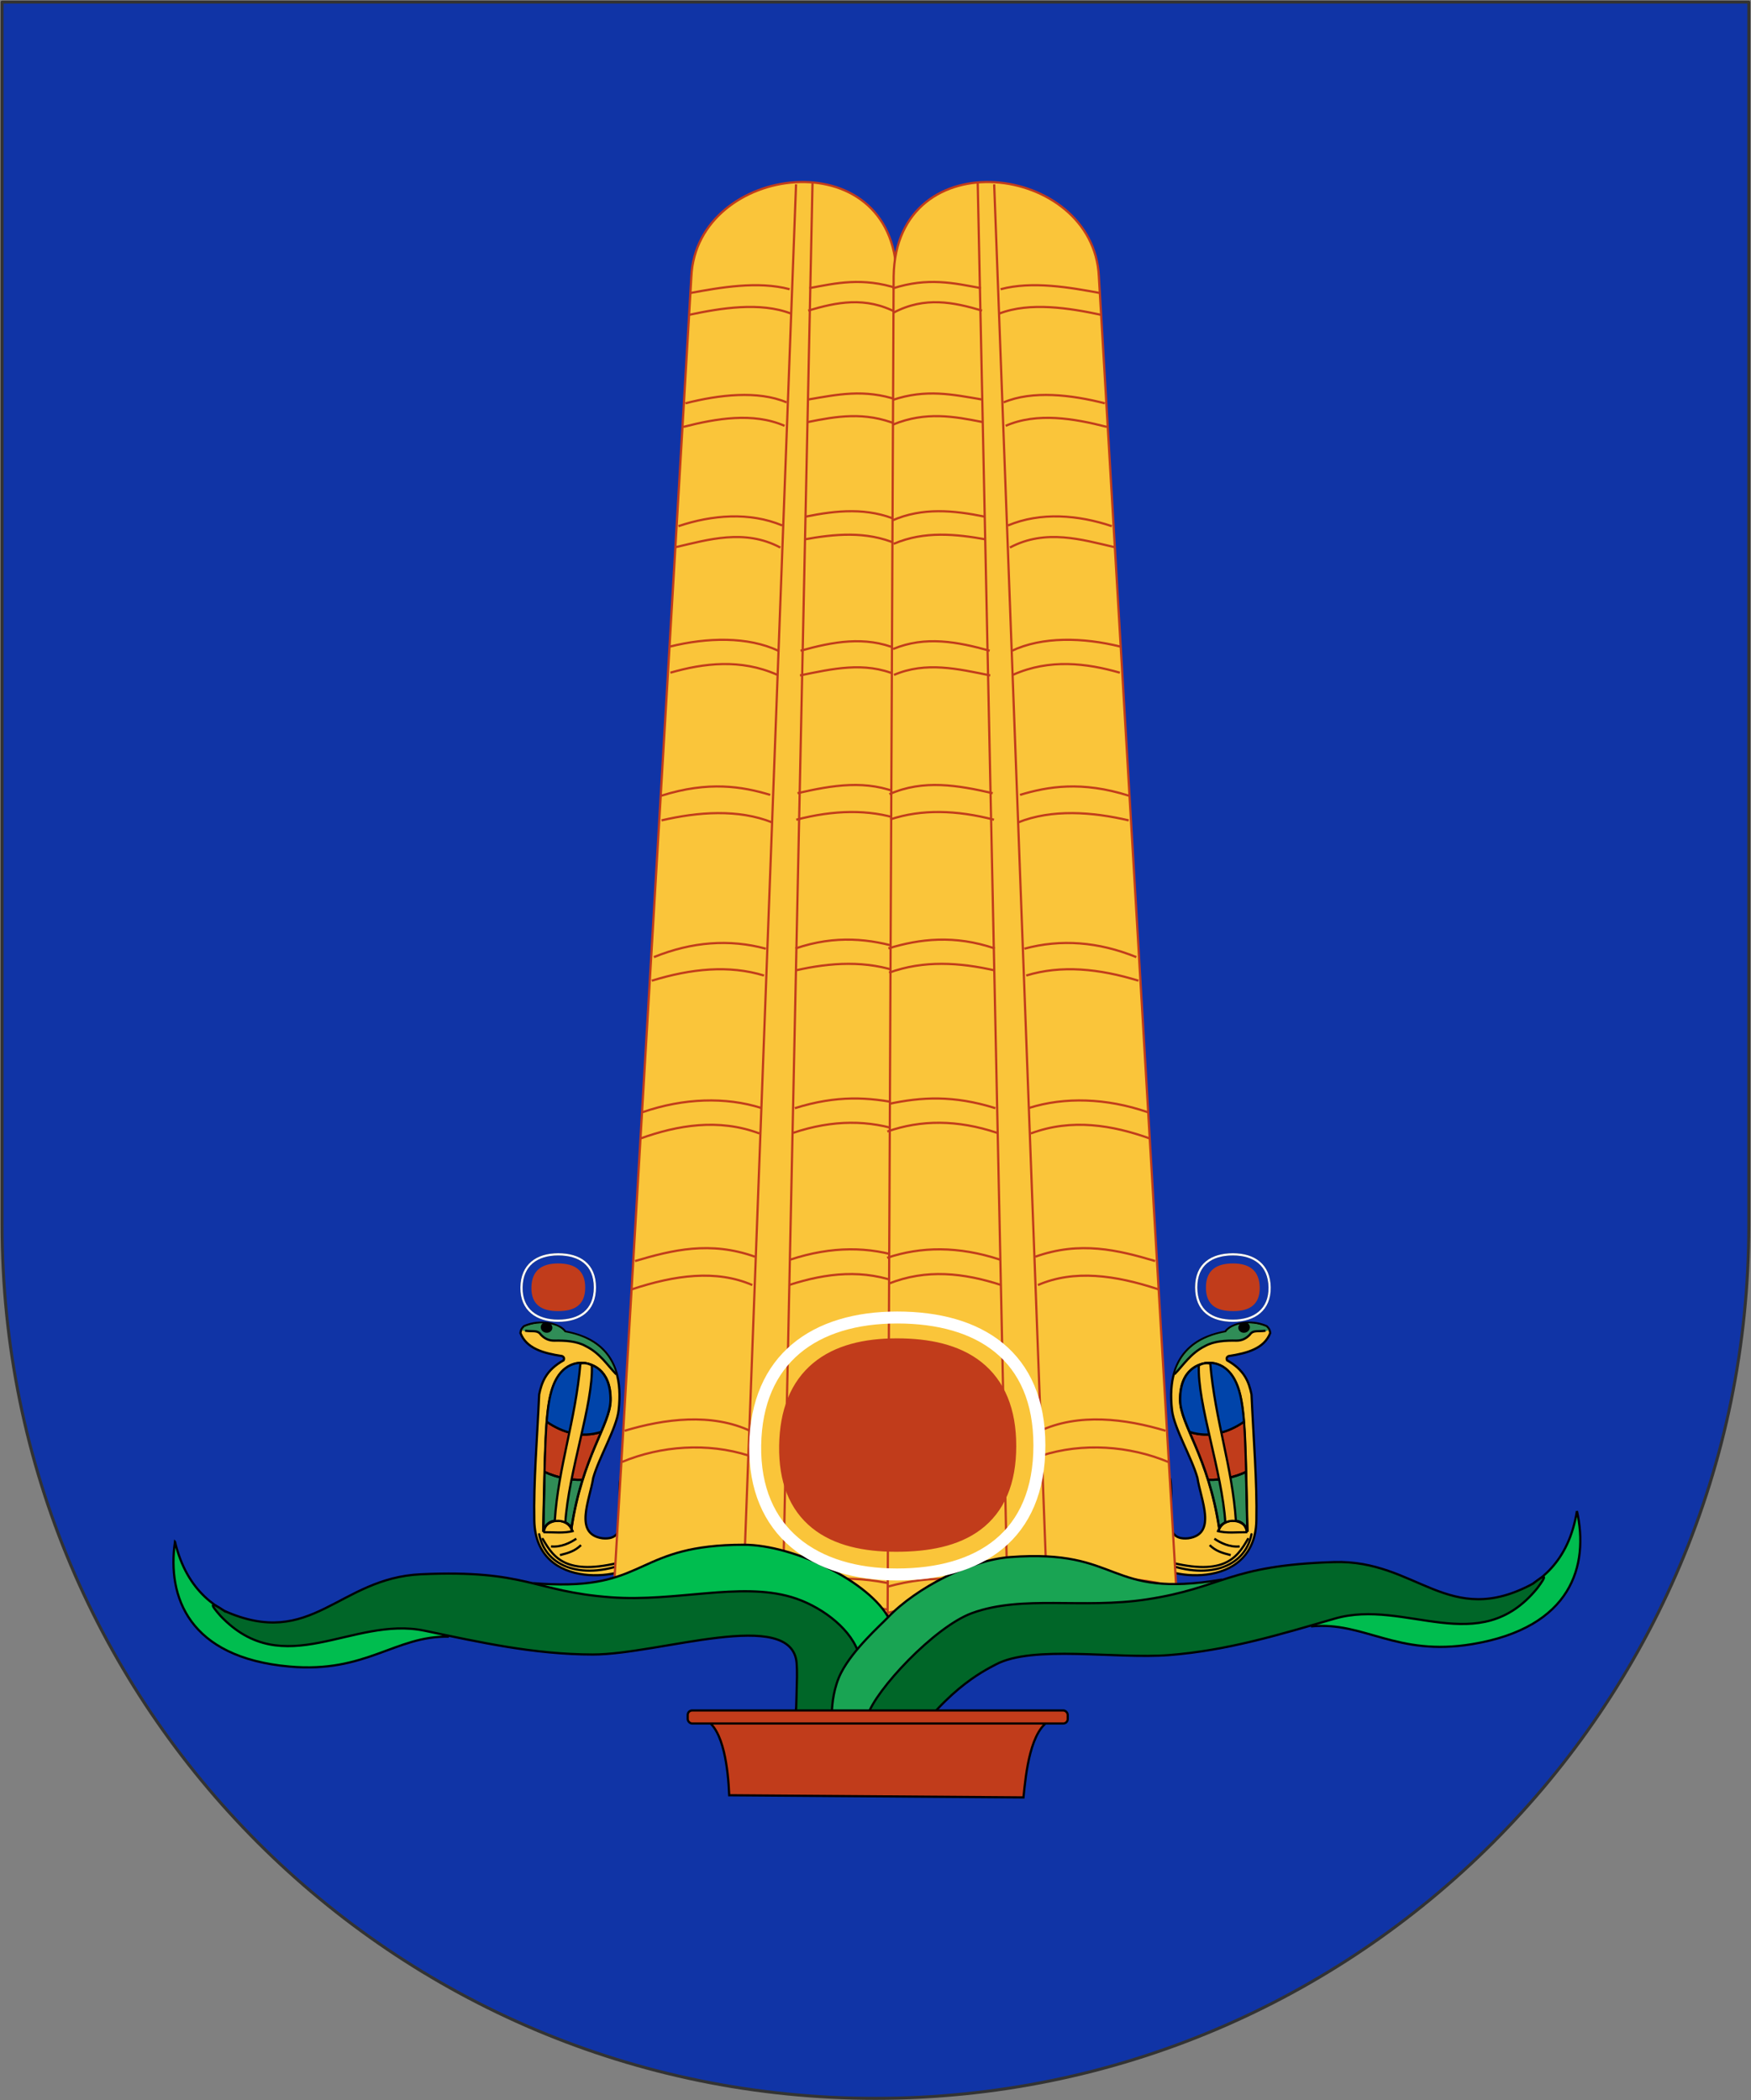 <?xml version="1.0" encoding="UTF-8" standalone="no"?>
<svg
   viewBox="-10 -10 2920 3502"
   version="1.1"
   width="2920"
   height="3502"
   id="svg25"
   xmlns="http://www.w3.org/2000/svg"
   xmlns:svg="http://www.w3.org/2000/svg"
   xmlns:rdf="http://www.w3.org/1999/02/22-rdf-syntax-ns#"
   xmlns:cc="http://creativecommons.org/ns#"
   xmlns:dc="http://purl.org/dc/elements/1.1/">
  <rect x="-10" y="-10" width="2920" height="3502" fill="#808080" stroke="none"/>
  <defs
     id="defs25">
    <linearGradient
       id="linearGradient10994">
      <stop
         style="stop-color:#c13c1b;stop-opacity:1;"
         offset="0"
         id="stop10996" />
      <stop
         id="stop11002"
         offset="0.839"
         style="stop-color:#c13c1b;stop-opacity:0.498;" />
      <stop
         style="stop-color:#c13c1b;stop-opacity:0;"
         offset="1"
         id="stop10998" />
    </linearGradient>
  </defs>
  <style
     id="style1" />
  <g
     id="g26"
     transform="matrix(2.905,0,0,2.905,-1.739,-1.739)"
     style="stroke-width:0.344">
    <g
       transform="matrix(10.027,0,0,10.027,-1.637,-1.637)"
       id="g25"
       style="stroke-width:0.343">
      <g
         id="g1"
         style="stroke-width:0.343" />
      <g
         id="g23"
         style="stroke-width:0.343">
        <g
           id="g22"
           style="stroke-width:0.343">
          <defs
             id="defs15">
            <pattern
               width="20"
               height="20"
               patternUnits="userSpaceOnUse"
               id="void">
              <rect
                 x="0"
                 y="0"
                 width="20"
                 height="20"
                 fill="#fff"
                 class="light"
                 id="rect1" />
              <rect
                 x="0"
                 y="0"
                 width="10"
                 height="10"
                 fill="#ddd"
                 class="dark"
                 id="rect2" />
              <rect
                 x="10"
                 y="10"
                 width="10"
                 height="10"
                 fill="#ddd"
                 class="dark"
                 id="rect3" />
            </pattern>
            <pattern
               width="4"
               height="4"
               patternUnits="userSpaceOnUse"
               id="selected">
              <rect
                 x="0"
                 y="0"
                 width="4"
                 height="4"
                 fill="#f5f5f5"
                 id="rect4" />
              <g
                 fill="#000"
                 id="g8">
                <circle
                   cx="0"
                   cy="0"
                   r="0.3"
                   id="circle4" />
                <circle
                   cx="4"
                   cy="0"
                   r="0.3"
                   id="circle5" />
                <circle
                   cx="0"
                   cy="4"
                   r="0.3"
                   id="circle6" />
                <circle
                   cx="4"
                   cy="4"
                   r="0.3"
                   id="circle7" />
                <circle
                   cx="2"
                   cy="2"
                   r="0.3"
                   id="circle8" />
              </g>
            </pattern>
            <pattern
               id="ermine"
               width="12.5"
               height="20"
               patternUnits="userSpaceOnUse"
               x="-3.125"
               y="-5">
              <rect
                 x="0"
                 y="0"
                 width="12.5"
                 height="20"
                 fill="#f6f6f6"
                 id="rect8" />
              <g
                 fill="#333333"
                 id="g9">
                <path
                   d="M 47.758,0 C 60.325,15.689 25.137,21.899 44.167,36.607     52.246,41.674 71.274,30.723 54.578,17.322     52.423,16.178 62.12,8.335 47.758,0 Z m 21.182,36.935 c     -3.232,0.327 -6.283,2.29 -9.155,7.193 -3.591,8.335     12.209,22.717 22.981,5.066 C 83.484,47.07 94.076,53.932     100,39.386 89.946,49.846 79.713,37.425 70.378,36.935 Z     M 29.805,37.099 C 20.469,37.589 10.054,50.173 0,39.55     5.924,54.096 16.519,47.07 17.416,49.358 28.009,67.009     43.806,52.627 40.215,44.292 36.984,38.736 33.395,36.936     29.805,37.099 Z m 21.004,10.132 c -8.258,37.262     -23.516,63.577 -40.212,82.535 7.002,-1.961     14.719,-7.192 22.259,-11.932 -4.668,9.806 -9.155,18.141     -13.822,26.803 2.693,-0.981 11.49,-9.644 23.339,-22.392     1.795,17.487 4.305,25.824 8.075,37.755 3.052,-11.93     5.208,-19.941 7.542,-37.918 7.181,8.008 14.002,16.18     23.696,23.044 L 68.221,117.347 c 7.002,4.413     14.723,10.293 22.084,12.744 C 72.711,110.152     57.989,84.494 50.808,47.232 Z"
                   transform="scale(0.062,0.062)"
                   id="path8" />
                <path
                   d="M 47.758,0 C 60.325,15.689 25.137,21.899 44.167,36.607     52.246,41.674 71.274,30.723 54.578,17.322     52.423,16.178 62.12,8.335 47.758,0 Z m 21.182,36.935 c     -3.232,0.327 -6.283,2.29 -9.155,7.193 -3.591,8.335     12.209,22.717 22.981,5.066 C 83.484,47.07 94.076,53.932     100,39.386 89.946,49.846 79.713,37.425 70.378,36.935 Z     M 29.805,37.099 C 20.469,37.589 10.054,50.173 0,39.55     5.924,54.096 16.519,47.07 17.416,49.358 28.009,67.009     43.806,52.627 40.215,44.292 36.984,38.736 33.395,36.936     29.805,37.099 Z m 21.004,10.132 c -8.258,37.262     -23.516,63.577 -40.212,82.535 7.002,-1.961     14.719,-7.192 22.259,-11.932 -4.668,9.806 -9.155,18.141     -13.822,26.803 2.693,-0.981 11.49,-9.644 23.339,-22.392     1.795,17.487 4.305,25.824 8.075,37.755 3.052,-11.93     5.208,-19.941 7.542,-37.918 7.181,8.008 14.002,16.18     23.696,23.044 L 68.221,117.347 c 7.002,4.413     14.723,10.293 22.084,12.744 C 72.711,110.152     57.989,84.494 50.808,47.232 Z"
                   transform="translate(6.25,10) scale(0.062,0.062)"
                   id="path9" />
              </g>
            </pattern>
            <pattern
               id="ermines"
               width="12.5"
               height="20"
               patternUnits="userSpaceOnUse"
               x="-3.125"
               y="-5">
              <rect
                 x="0"
                 y="0"
                 width="12.5"
                 height="20"
                 fill="#333333"
                 id="rect9" />
              <g
                 fill="#f6f6f6"
                 id="g11">
                <path
                   d="M 47.758,0 C 60.325,15.689 25.137,21.899 44.167,36.607     52.246,41.674 71.274,30.723 54.578,17.322     52.423,16.178 62.12,8.335 47.758,0 Z m 21.182,36.935 c     -3.232,0.327 -6.283,2.29 -9.155,7.193 -3.591,8.335     12.209,22.717 22.981,5.066 C 83.484,47.07 94.076,53.932     100,39.386 89.946,49.846 79.713,37.425 70.378,36.935 Z     M 29.805,37.099 C 20.469,37.589 10.054,50.173 0,39.55     5.924,54.096 16.519,47.07 17.416,49.358 28.009,67.009     43.806,52.627 40.215,44.292 36.984,38.736 33.395,36.936     29.805,37.099 Z m 21.004,10.132 c -8.258,37.262     -23.516,63.577 -40.212,82.535 7.002,-1.961     14.719,-7.192 22.259,-11.932 -4.668,9.806 -9.155,18.141     -13.822,26.803 2.693,-0.981 11.49,-9.644 23.339,-22.392     1.795,17.487 4.305,25.824 8.075,37.755 3.052,-11.93     5.208,-19.941 7.542,-37.918 7.181,8.008 14.002,16.18     23.696,23.044 L 68.221,117.347 c 7.002,4.413     14.723,10.293 22.084,12.744 C 72.711,110.152     57.989,84.494 50.808,47.232 Z"
                   transform="scale(0.062,0.062)"
                   id="path10" />
                <path
                   d="M 47.758,0 C 60.325,15.689 25.137,21.899 44.167,36.607     52.246,41.674 71.274,30.723 54.578,17.322     52.423,16.178 62.12,8.335 47.758,0 Z m 21.182,36.935 c     -3.232,0.327 -6.283,2.29 -9.155,7.193 -3.591,8.335     12.209,22.717 22.981,5.066 C 83.484,47.07 94.076,53.932     100,39.386 89.946,49.846 79.713,37.425 70.378,36.935 Z     M 29.805,37.099 C 20.469,37.589 10.054,50.173 0,39.55     5.924,54.096 16.519,47.07 17.416,49.358 28.009,67.009     43.806,52.627 40.215,44.292 36.984,38.736 33.395,36.936     29.805,37.099 Z m 21.004,10.132 c -8.258,37.262     -23.516,63.577 -40.212,82.535 7.002,-1.961     14.719,-7.192 22.259,-11.932 -4.668,9.806 -9.155,18.141     -13.822,26.803 2.693,-0.981 11.49,-9.644 23.339,-22.392     1.795,17.487 4.305,25.824 8.075,37.755 3.052,-11.93     5.208,-19.941 7.542,-37.918 7.181,8.008 14.002,16.18     23.696,23.044 L 68.221,117.347 c 7.002,4.413     14.723,10.293 22.084,12.744 C 72.711,110.152     57.989,84.494 50.808,47.232 Z"
                   transform="translate(6.25,10) scale(0.062,0.062)"
                   id="path11" />
              </g>
            </pattern>
            <pattern
               id="erminois"
               width="12.5"
               height="20"
               patternUnits="userSpaceOnUse"
               x="-3.125"
               y="-5">
              <rect
                 x="0"
                 y="0"
                 width="12.5"
                 height="20"
                 fill="#f2bc51"
                 id="rect11" />
              <g
                 fill="#333333"
                 id="g13">
                <path
                   d="M 47.758,0 C 60.325,15.689 25.137,21.899 44.167,36.607     52.246,41.674 71.274,30.723 54.578,17.322     52.423,16.178 62.12,8.335 47.758,0 Z m 21.182,36.935 c     -3.232,0.327 -6.283,2.29 -9.155,7.193 -3.591,8.335     12.209,22.717 22.981,5.066 C 83.484,47.07 94.076,53.932     100,39.386 89.946,49.846 79.713,37.425 70.378,36.935 Z     M 29.805,37.099 C 20.469,37.589 10.054,50.173 0,39.55     5.924,54.096 16.519,47.07 17.416,49.358 28.009,67.009     43.806,52.627 40.215,44.292 36.984,38.736 33.395,36.936     29.805,37.099 Z m 21.004,10.132 c -8.258,37.262     -23.516,63.577 -40.212,82.535 7.002,-1.961     14.719,-7.192 22.259,-11.932 -4.668,9.806 -9.155,18.141     -13.822,26.803 2.693,-0.981 11.49,-9.644 23.339,-22.392     1.795,17.487 4.305,25.824 8.075,37.755 3.052,-11.93     5.208,-19.941 7.542,-37.918 7.181,8.008 14.002,16.18     23.696,23.044 L 68.221,117.347 c 7.002,4.413     14.723,10.293 22.084,12.744 C 72.711,110.152     57.989,84.494 50.808,47.232 Z"
                   transform="scale(0.062,0.062)"
                   id="path12" />
                <path
                   d="M 47.758,0 C 60.325,15.689 25.137,21.899 44.167,36.607     52.246,41.674 71.274,30.723 54.578,17.322     52.423,16.178 62.12,8.335 47.758,0 Z m 21.182,36.935 c     -3.232,0.327 -6.283,2.29 -9.155,7.193 -3.591,8.335     12.209,22.717 22.981,5.066 C 83.484,47.07 94.076,53.932     100,39.386 89.946,49.846 79.713,37.425 70.378,36.935 Z     M 29.805,37.099 C 20.469,37.589 10.054,50.173 0,39.55     5.924,54.096 16.519,47.07 17.416,49.358 28.009,67.009     43.806,52.627 40.215,44.292 36.984,38.736 33.395,36.936     29.805,37.099 Z m 21.004,10.132 c -8.258,37.262     -23.516,63.577 -40.212,82.535 7.002,-1.961     14.719,-7.192 22.259,-11.932 -4.668,9.806 -9.155,18.141     -13.822,26.803 2.693,-0.981 11.49,-9.644 23.339,-22.392     1.795,17.487 4.305,25.824 8.075,37.755 3.052,-11.93     5.208,-19.941 7.542,-37.918 7.181,8.008 14.002,16.18     23.696,23.044 L 68.221,117.347 c 7.002,4.413     14.723,10.293 22.084,12.744 C 72.711,110.152     57.989,84.494 50.808,47.232 Z"
                   transform="translate(6.25,10) scale(0.062,0.062)"
                   id="path13" />
              </g>
            </pattern>
            <pattern
               id="pean"
               width="12.5"
               height="20"
               patternUnits="userSpaceOnUse"
               x="-3.125"
               y="-5">
              <rect
                 x="0"
                 y="0"
                 width="12.5"
                 height="20"
                 fill="#333333"
                 id="rect13" />
              <g
                 fill="#f2bc51"
                 id="g15">
                <path
                   d="M 47.758,0 C 60.325,15.689 25.137,21.899 44.167,36.607     52.246,41.674 71.274,30.723 54.578,17.322     52.423,16.178 62.12,8.335 47.758,0 Z m 21.182,36.935 c     -3.232,0.327 -6.283,2.29 -9.155,7.193 -3.591,8.335     12.209,22.717 22.981,5.066 C 83.484,47.07 94.076,53.932     100,39.386 89.946,49.846 79.713,37.425 70.378,36.935 Z     M 29.805,37.099 C 20.469,37.589 10.054,50.173 0,39.55     5.924,54.096 16.519,47.07 17.416,49.358 28.009,67.009     43.806,52.627 40.215,44.292 36.984,38.736 33.395,36.936     29.805,37.099 Z m 21.004,10.132 c -8.258,37.262     -23.516,63.577 -40.212,82.535 7.002,-1.961     14.719,-7.192 22.259,-11.932 -4.668,9.806 -9.155,18.141     -13.822,26.803 2.693,-0.981 11.49,-9.644 23.339,-22.392     1.795,17.487 4.305,25.824 8.075,37.755 3.052,-11.93     5.208,-19.941 7.542,-37.918 7.181,8.008 14.002,16.18     23.696,23.044 L 68.221,117.347 c 7.002,4.413     14.723,10.293 22.084,12.744 C 72.711,110.152     57.989,84.494 50.808,47.232 Z"
                   transform="scale(0.062,0.062)"
                   id="path14" />
                <path
                   d="M 47.758,0 C 60.325,15.689 25.137,21.899 44.167,36.607     52.246,41.674 71.274,30.723 54.578,17.322     52.423,16.178 62.12,8.335 47.758,0 Z m 21.182,36.935 c     -3.232,0.327 -6.283,2.29 -9.155,7.193 -3.591,8.335     12.209,22.717 22.981,5.066 C 83.484,47.07 94.076,53.932     100,39.386 89.946,49.846 79.713,37.425 70.378,36.935 Z     M 29.805,37.099 C 20.469,37.589 10.054,50.173 0,39.55     5.924,54.096 16.519,47.07 17.416,49.358 28.009,67.009     43.806,52.627 40.215,44.292 36.984,38.736 33.395,36.936     29.805,37.099 Z m 21.004,10.132 c -8.258,37.262     -23.516,63.577 -40.212,82.535 7.002,-1.961     14.719,-7.192 22.259,-11.932 -4.668,9.806 -9.155,18.141     -13.822,26.803 2.693,-0.981 11.49,-9.644 23.339,-22.392     1.795,17.487 4.305,25.824 8.075,37.755 3.052,-11.93     5.208,-19.941 7.542,-37.918 7.181,8.008 14.002,16.18     23.696,23.044 L 68.221,117.347 c 7.002,4.413     14.723,10.293 22.084,12.744 C 72.711,110.152     57.989,84.494 50.808,47.232 Z"
                   transform="translate(6.25,10) scale(0.062,0.062)"
                   id="path15" />
              </g>
            </pattern>
          </defs>
          <defs
             id="defs16">
            <clipPath
               id="mask_1">
              <path
                 d="m 50,0 h 50 V 70 C 100,97.614 77.614,120 50,120 22.386,120 0,97.614 0,70 V 0 Z"
                 clip-rule="evenodd"
                 fill-rule="evenodd"
                 fill="#ffffff"
                 stroke="none"
                 id="path16" />
            </clipPath>
          </defs>
          <g
             clip-path="url(#mask_1)"
             id="g20"
             style="stroke-width:0.343">
            <g
               id="g19"
               style="stroke-width:0.343">
              <g
                 id="g18"
                 style="stroke-width:0.343">
                <path
                   d="m 50,0 h 50 V 70 C 100,97.614 77.614,120 50,120 22.386,120 0,97.614 0,70 V 0 Z"
                   fill-rule="evenodd"
                   fill="#f0f0f0"
                   id="path17"
                   style="stroke-width:0.343" />
                <rect
                   y="-1000"
                   fill="#f2bc51"
                   width="2000"
                   x="-1000"
                   height="2000"
                   id="rect17"
                   style="fill:#1034a6;fill-opacity:1;stroke-width:0.343;stroke-dasharray:none" />
                <g
                   id="g17"
                   style="stroke-width:0.343" />
              </g>
            </g>
          </g>
          <g
             stroke="#333333"
             stroke-width="0.172"
             fill="none"
             stroke-linecap="round"
             stroke-linejoin="round"
             id="g21">
            <path
               d="m 50,0 h 50 V 70 C 100,97.614 77.614,120 50,120 22.386,120 0,97.614 0,70 V 0 Z"
               id="path20"
               style="stroke-width:0.172" />
          </g>
        </g>
      </g>
      <g
         id="g24"
         style="stroke-width:0.343" />
    </g>
    <g
       id="layer1-3-0"
       transform="matrix(0.186,0,0,0.186,95.92,99.581)"
       style="stroke-width:6.865;stroke-dasharray:none">
      <g
         id="g36290-4"
         transform="translate(3155.113,-658.276)"
         style="stroke-width:6.865;stroke-dasharray:none">
        <g
           id="g36226-0"
           transform="matrix(-29.754,7.206,7.206,29.754,-89573.072,-990.19)"
           style="stroke-width:0.224;stroke-dasharray:none">
          <path
             id="path36228-7"
             d="m -2797.773,867.805 c 0.138,2.721 2.581,5.887 -0.345,6.304 -2.96,0.282 -2.149,-3.476 -2.341,-5.694 0.076,-2.139 1.102,-5.409 0.886,-7.213 -0.744,-6.215 -4.852,-6.584 -7.086,-6.454 -0.75,-0.675 -2.783,-0.624 -4.176,0.443 -0.115,0.188 -0.238,0.366 -0.19,0.759 0.957,1.369 2.719,1.429 4.619,1.265 0.211,0.042 0.295,0.169 0.253,0.38 -1.486,1.381 -1.625,2.659 -1.582,3.923 0.814,4.167 1.53,8.758 2.52,12.491 1.852,6.985 10.7,3.51 11.421,1.247 0.549,-0.842 0.083,-2.455 0.066,-3.401"
             style="fill:#fac53a;fill-opacity:1;fill-rule:evenodd;stroke:#000000;stroke-width:0.224;stroke-linecap:butt;stroke-linejoin:miter;stroke-miterlimit:4;stroke-dasharray:none;stroke-opacity:1" />
          <path
             d="m -2800.702,857.668 -0.246,-0.132 c -1.062,-0.659 -1.75,-1.48 -3.337,-1.839 -1.004,-0.287 -2.11,-0.044 -3.132,0.158 -0.541,0.207 -1.03,0.108 -1.487,-0.19 -0.438,-0.411 -1.141,-0.039 -1.804,0 l -0.227,-0.05 c 0.037,-0.146 0.107,-0.252 0.174,-0.361 1.393,-1.067 3.3,-1.118 4.05,-0.443 1.686,-0.099 4.44,0.088 6.009,2.857 z"
             style="fill:#308d57;fill-opacity:1;fill-rule:evenodd;stroke:none;stroke-width:0.224;stroke-linecap:butt;stroke-linejoin:miter;stroke-dasharray:none;stroke-opacity:1"
             id="path36230-7" />
          <path
             d="m -2801.429,868.822 c -1.215,0.348 -2.605,0.411 -3.879,0.162 0,0 1.274,0.248 -0.022,-0.046 0.336,1.615 0.771,3.58 1.304,5.907 l 0.022,-0.022 c -0.111,-1.713 2.445,-1.775 2.684,-0.872 -0.213,-2.021 -0.045,-0.112 -0.045,-0.112 -0.169,-1.909 -0.166,-3.55 -0.065,-5.017 z"
             style="fill:#308d57;fill-opacity:1;fill-rule:evenodd;stroke:none;stroke-width:0.224;stroke-linecap:butt;stroke-linejoin:miter;stroke-dasharray:none;stroke-opacity:1"
             id="path36232-8" />
          <path
             id="path36234-2"
             d="m -2801.387,873.839 c -0.64,-7.245 1.338,-11.037 0.794,-13.436 -0.729,-3.215 -2.928,-3.064 -3.319,-3.051 -0.403,0.013 -2.546,0.301 -2.684,3.555 -0.098,2.326 0.758,5.847 2.524,13.961"
             style="fill:none;fill-rule:evenodd;stroke:#000000;stroke-width:0.224;stroke-linecap:butt;stroke-linejoin:miter;stroke-dasharray:none;stroke-opacity:1" />
          <path
             d="m -2806.314,863.974 c 1.776,0.676 3.778,0.838 5.571,-0.27 -0.222,1.379 -0.548,3.092 -0.691,5.187 -1.22,0.307 -2.6,0.342 -3.882,0.115 -0.468,-2.115 -0.79,-3.714 -0.998,-5.033 z"
             style="fill:#c13c1b;fill-opacity:1;fill-rule:evenodd;stroke:none;stroke-width:0.224;stroke-linecap:butt;stroke-linejoin:miter;stroke-dasharray:none;stroke-opacity:1"
             id="path36236-6" />
          <path
             id="path36238-7"
             d="m -2806.323,864.019 c 1.776,0.676 3.764,0.794 5.546,-0.291"
             style="fill:none;fill-rule:evenodd;stroke:#000000;stroke-width:0.224;stroke-linecap:butt;stroke-linejoin:miter;stroke-dasharray:none;stroke-opacity:1" />
          <path
             d="m -2806.349,864.019 c 1.776,0.676 3.771,0.794 5.559,-0.281 0.235,-1.366 0.38,-2.446 0.178,-3.335 -0.729,-3.215 -2.928,-3.064 -3.319,-3.051 -0.403,0.013 -2.546,0.301 -2.684,3.555 -0.035,0.833 0.059,1.818 0.266,3.112 z"
             style="fill:#0044aa;fill-rule:evenodd;stroke:none;stroke-width:0.224;stroke-linecap:butt;stroke-linejoin:miter;stroke-dasharray:none;stroke-opacity:1"
             id="path36240-2" />
          <path
             id="path36242-6"
             d="m -2805.331,868.985 c 1.274,0.248 2.655,0.214 3.869,-0.134"
             style="fill:none;fill-rule:evenodd;stroke:#000000;stroke-width:0.224;stroke-linecap:butt;stroke-linejoin:miter;stroke-dasharray:none;stroke-opacity:1" />
          <path
             id="path36244-6"
             d="m -2810.614,855.603 c 0.663,-0.039 1.18,-0.396 1.618,0.015 0.456,0.298 0.928,0.41 1.487,0.264 1.004,-0.263 2.187,-0.49 3.191,-0.203 1.587,0.359 2.587,1.373 3.648,2.032"
             style="fill:none;fill-rule:evenodd;stroke:#000000;stroke-width:0.224;stroke-linecap:butt;stroke-linejoin:miter;stroke-dasharray:none;stroke-opacity:1" />
          <ellipse
             transform="matrix(0.076,0,0,0.076,-2706.476,937.44)"
             id="path36246-9"
             style="color:#000000;display:inline;overflow:visible;visibility:visible;fill:#000000;fill-opacity:1;fill-rule:evenodd;stroke:#000000;stroke-width:2.969;stroke-linecap:round;stroke-linejoin:round;stroke-miterlimit:4;stroke-dasharray:none;stroke-dashoffset:0;stroke-opacity:1;marker:none;marker-start:none;marker-mid:none;marker-end:none;enable-background:accumulate"
             cx="-1343.75"
             cy="-1087.638"
             rx="6.25"
             ry="5.536" />
          <path
             id="path36248-6"
             d="m -2804.026,874.823 c -0.111,-1.713 2.445,-1.775 2.729,-0.761"
             style="fill:none;fill-rule:evenodd;stroke:#000000;stroke-width:0.224;stroke-linecap:butt;stroke-linejoin:miter;stroke-dasharray:none;stroke-opacity:1" />
          <path
             id="path36250-2"
             d="m -2804.057,874.914 c 1.072,-0.271 1.992,-0.342 2.946,-0.851"
             style="fill:none;fill-rule:evenodd;stroke:#000000;stroke-width:0.224;stroke-linecap:butt;stroke-linejoin:miter;stroke-miterlimit:4;stroke-dasharray:none;stroke-opacity:1" />
          <path
             id="path36252-3"
             d="m -2802.97,876.128 c 1.008,-0.145 1.781,-0.794 2.297,-1.357"
             style="fill:none;fill-rule:evenodd;stroke:#000000;stroke-width:0.224;stroke-linecap:butt;stroke-linejoin:miter;stroke-miterlimit:4;stroke-dasharray:none;stroke-opacity:1" />
          <path
             id="path36254-5"
             d="m -2801.888,876.764 c 0.808,-0.419 1.377,-0.76 1.827,-1.477"
             style="fill:none;fill-rule:evenodd;stroke:#000000;stroke-width:0.224;stroke-linecap:butt;stroke-linejoin:miter;stroke-miterlimit:4;stroke-dasharray:none;stroke-opacity:1" />
          <path
             style="fill:none;fill-rule:evenodd;stroke:#000000;stroke-width:0.224;stroke-linecap:butt;stroke-linejoin:miter;stroke-dasharray:none;stroke-opacity:1"
             d="m -2801.405,873.839 c -0.64,-7.245 1.338,-11.037 0.794,-13.436 -0.729,-3.215 -2.928,-3.064 -3.319,-3.051 -0.403,0.013 -2.546,0.301 -2.684,3.555 -0.098,2.326 0.758,5.847 2.524,13.961"
             id="path36256-6" />
          <path
             style="fill:none;fill-rule:evenodd;stroke:#000000;stroke-width:0.224;stroke-linecap:butt;stroke-linejoin:miter;stroke-dasharray:none;stroke-opacity:1"
             d="m -2806.341,864.019 c 1.776,0.676 3.764,0.794 5.546,-0.291"
             id="path36258-7" />
          <path
             style="fill:none;fill-rule:evenodd;stroke:#000000;stroke-width:0.224;stroke-linecap:butt;stroke-linejoin:miter;stroke-dasharray:none;stroke-opacity:1"
             d="m -2805.349,868.985 c 1.275,0.248 2.655,0.214 3.869,-0.134"
             id="path36260-6" />
          <path
             style="fill:none;fill-rule:evenodd;stroke:#000000;stroke-width:0.224;stroke-linecap:round;stroke-linejoin:round;stroke-dasharray:none;stroke-opacity:1"
             d="m -2804.044,874.823 c -0.111,-1.713 2.445,-1.775 2.729,-0.761"
             id="path36262-9" />
          <path
             id="path36264-5"
             d="m -2803.207,873.54 c -0.938,-5.414 -0.346,-10.303 -1.222,-16.031 0.388,-0.19 0.775,-0.194 1.163,-0.089 1.064,3.68 0.243,11.014 1.138,16.05"
             style="fill:#fac53a;fill-opacity:1;fill-rule:evenodd;stroke:#000000;stroke-width:0.224;stroke-linecap:butt;stroke-linejoin:miter;stroke-dasharray:none;stroke-opacity:1" />
          <path
             id="path36266-77"
             d="m -2804.42,875.212 c 1.453,3.15 5.506,3.511 9.536,0.546"
             style="fill:none;fill-rule:evenodd;stroke:#000000;stroke-width:0.224;stroke-linecap:round;stroke-linejoin:round;stroke-miterlimit:4;stroke-dasharray:none;stroke-dashoffset:0;stroke-opacity:1" />
          <path
             id="path36268-6"
             d="m -2803.957,875.591 c 1.599,1.687 3.355,3.183 8.906,0.042"
             style="fill:none;fill-rule:evenodd;stroke:#000000;stroke-width:0.224;stroke-linecap:round;stroke-linejoin:round;stroke-miterlimit:4;stroke-dasharray:none;stroke-dashoffset:0;stroke-opacity:1" />
          <path
             id="path36270-4"
             d="m -2804.063,874.75 c -0.111,-1.082 1.845,-1.991 2.741,-0.735"
             style="fill:none;fill-rule:evenodd;stroke:#000000;stroke-width:0.224;stroke-linecap:round;stroke-linejoin:round;stroke-miterlimit:4;stroke-dasharray:none;stroke-opacity:1" />
        </g>
        <g
           transform="matrix(29.754,7.206,-7.206,29.754,87727.385,-990.19)"
           id="g28637-0"
           style="stroke-width:0.224;stroke-dasharray:none">
          <path
             style="fill:#fac53a;fill-opacity:1;fill-rule:evenodd;stroke:#000000;stroke-width:0.224;stroke-linecap:butt;stroke-linejoin:miter;stroke-miterlimit:4;stroke-dasharray:none;stroke-opacity:1"
             d="m -2797.773,867.805 c 0.138,2.721 2.581,5.887 -0.345,6.304 -2.96,0.282 -2.149,-3.476 -2.341,-5.694 0.076,-2.139 1.102,-5.409 0.886,-7.213 -0.744,-6.215 -4.852,-6.584 -7.086,-6.454 -0.75,-0.675 -2.783,-0.624 -4.176,0.443 -0.115,0.188 -0.238,0.366 -0.19,0.759 0.957,1.369 2.719,1.429 4.619,1.265 0.211,0.042 0.295,0.169 0.253,0.38 -1.486,1.381 -1.625,2.659 -1.582,3.923 0.814,4.167 1.53,8.758 2.52,12.491 1.852,6.985 10.7,3.51 11.421,1.247 0.549,-0.842 0.083,-2.455 0.066,-3.401"
             id="path22386-5" />
          <path
             id="path2654-4"
             style="fill:#308d57;fill-opacity:1;fill-rule:evenodd;stroke:none;stroke-width:0.224;stroke-linecap:butt;stroke-linejoin:miter;stroke-dasharray:none;stroke-opacity:1"
             d="m -2800.702,857.668 -0.246,-0.132 c -1.062,-0.659 -1.75,-1.48 -3.337,-1.839 -1.004,-0.287 -2.11,-0.044 -3.132,0.158 -0.541,0.207 -1.03,0.108 -1.487,-0.19 -0.438,-0.411 -1.141,-0.039 -1.804,0 l -0.227,-0.05 c 0.037,-0.146 0.107,-0.252 0.174,-0.361 1.393,-1.067 3.3,-1.118 4.05,-0.443 1.686,-0.099 4.44,0.088 6.009,2.857 z" />
          <path
             id="path4601-9"
             style="fill:#308d57;fill-opacity:1;fill-rule:evenodd;stroke:none;stroke-width:0.224;stroke-linecap:butt;stroke-linejoin:miter;stroke-dasharray:none;stroke-opacity:1"
             d="m -2801.429,868.822 c -1.215,0.348 -2.605,0.411 -3.879,0.162 0,0 1.274,0.248 -0.022,-0.046 0.336,1.615 0.771,3.58 1.304,5.907 l 0.022,-0.022 c -0.111,-1.713 2.445,-1.775 2.684,-0.872 -0.213,-2.021 -0.045,-0.112 -0.045,-0.112 -0.169,-1.909 -0.166,-3.55 -0.065,-5.017 z" />
          <path
             style="fill:none;fill-rule:evenodd;stroke:#000000;stroke-width:0.224;stroke-linecap:butt;stroke-linejoin:miter;stroke-dasharray:none;stroke-opacity:1"
             d="m -2801.387,873.839 c -0.64,-7.245 1.338,-11.037 0.794,-13.436 -0.729,-3.215 -2.928,-3.064 -3.319,-3.051 -0.403,0.013 -2.546,0.301 -2.684,3.555 -0.098,2.326 0.758,5.847 2.524,13.961"
             id="path22388-5" />
          <path
             id="path4623-8"
             style="fill:#c13c1b;fill-opacity:1;fill-rule:evenodd;stroke:none;stroke-width:0.224;stroke-linecap:butt;stroke-linejoin:miter;stroke-dasharray:none;stroke-opacity:1"
             d="m -2806.314,863.974 c 1.776,0.676 3.778,0.838 5.571,-0.27 -0.222,1.379 -0.548,3.092 -0.691,5.187 -1.22,0.307 -2.6,0.342 -3.882,0.115 -0.468,-2.115 -0.79,-3.714 -0.998,-5.033 z" />
          <path
             style="fill:none;fill-rule:evenodd;stroke:#000000;stroke-width:0.224;stroke-linecap:butt;stroke-linejoin:miter;stroke-dasharray:none;stroke-opacity:1"
             d="m -2806.323,864.019 c 1.776,0.676 3.764,0.794 5.546,-0.291"
             id="path22392-5" />
          <path
             id="path4633-0"
             style="fill:#0044aa;fill-rule:evenodd;stroke:none;stroke-width:0.224;stroke-linecap:butt;stroke-linejoin:miter;stroke-dasharray:none;stroke-opacity:1"
             d="m -2806.349,864.019 c 1.776,0.676 3.771,0.794 5.559,-0.281 0.235,-1.366 0.38,-2.446 0.178,-3.335 -0.729,-3.215 -2.928,-3.064 -3.319,-3.051 -0.403,0.013 -2.546,0.301 -2.684,3.555 -0.035,0.833 0.059,1.818 0.266,3.112 z" />
          <path
             style="fill:none;fill-rule:evenodd;stroke:#000000;stroke-width:0.224;stroke-linecap:butt;stroke-linejoin:miter;stroke-dasharray:none;stroke-opacity:1"
             d="m -2805.331,868.985 c 1.274,0.248 2.655,0.214 3.869,-0.134"
             id="path22394-0" />
          <path
             style="fill:none;fill-rule:evenodd;stroke:#000000;stroke-width:0.224;stroke-linecap:butt;stroke-linejoin:miter;stroke-dasharray:none;stroke-opacity:1"
             d="m -2810.614,855.603 c 0.663,-0.039 1.18,-0.396 1.618,0.015 0.456,0.298 0.928,0.41 1.487,0.264 1.004,-0.263 2.187,-0.49 3.191,-0.203 1.587,0.359 2.587,1.373 3.648,2.032"
             id="path22396-6" />
          <ellipse
             style="color:#000000;display:inline;overflow:visible;visibility:visible;fill:#000000;fill-opacity:1;fill-rule:evenodd;stroke:#000000;stroke-width:2.969;stroke-linecap:round;stroke-linejoin:round;stroke-miterlimit:4;stroke-dasharray:none;stroke-dashoffset:0;stroke-opacity:1;marker:none;marker-start:none;marker-mid:none;marker-end:none;enable-background:accumulate"
             id="path22398-6"
             transform="matrix(0.076,0,0,0.076,-2706.476,937.44)"
             cx="-1343.75"
             cy="-1087.638"
             rx="6.25"
             ry="5.536" />
          <path
             style="fill:none;fill-rule:evenodd;stroke:#000000;stroke-width:0.224;stroke-linecap:butt;stroke-linejoin:miter;stroke-dasharray:none;stroke-opacity:1"
             d="m -2804.026,874.823 c -0.111,-1.713 2.445,-1.775 2.729,-0.761"
             id="path23371-4" />
          <path
             style="fill:none;fill-rule:evenodd;stroke:#000000;stroke-width:0.224;stroke-linecap:butt;stroke-linejoin:miter;stroke-miterlimit:4;stroke-dasharray:none;stroke-opacity:1"
             d="m -2804.057,874.914 c 1.072,-0.271 1.992,-0.342 2.946,-0.851"
             id="path23373-7" />
          <path
             style="fill:none;fill-rule:evenodd;stroke:#000000;stroke-width:0.224;stroke-linecap:butt;stroke-linejoin:miter;stroke-miterlimit:4;stroke-dasharray:none;stroke-opacity:1"
             d="m -2802.97,876.128 c 1.008,-0.145 1.781,-0.794 2.297,-1.357"
             id="path23375-8" />
          <path
             style="fill:none;fill-rule:evenodd;stroke:#000000;stroke-width:0.224;stroke-linecap:butt;stroke-linejoin:miter;stroke-miterlimit:4;stroke-dasharray:none;stroke-opacity:1"
             d="m -2801.888,876.764 c 0.808,-0.419 1.377,-0.76 1.827,-1.477"
             id="path23377-2" />
          <path
             id="path7593-5"
             d="m -2801.405,873.839 c -0.64,-7.245 1.338,-11.037 0.794,-13.436 -0.729,-3.215 -2.928,-3.064 -3.319,-3.051 -0.403,0.013 -2.546,0.301 -2.684,3.555 -0.098,2.326 0.758,5.847 2.524,13.961"
             style="fill:none;fill-rule:evenodd;stroke:#000000;stroke-width:0.224;stroke-linecap:butt;stroke-linejoin:miter;stroke-dasharray:none;stroke-opacity:1" />
          <path
             id="path7597-93"
             d="m -2806.341,864.019 c 1.776,0.676 3.764,0.794 5.546,-0.291"
             style="fill:none;fill-rule:evenodd;stroke:#000000;stroke-width:0.224;stroke-linecap:butt;stroke-linejoin:miter;stroke-dasharray:none;stroke-opacity:1" />
          <path
             id="path7601-5"
             d="m -2805.349,868.985 c 1.275,0.248 2.655,0.214 3.869,-0.134"
             style="fill:none;fill-rule:evenodd;stroke:#000000;stroke-width:0.224;stroke-linecap:butt;stroke-linejoin:miter;stroke-dasharray:none;stroke-opacity:1" />
          <path
             id="path7609-9"
             d="m -2804.044,874.823 c -0.111,-1.713 2.445,-1.775 2.729,-0.761"
             style="fill:none;fill-rule:evenodd;stroke:#000000;stroke-width:0.224;stroke-linecap:round;stroke-linejoin:round;stroke-dasharray:none;stroke-opacity:1" />
          <path
             style="fill:#fac53a;fill-opacity:1;fill-rule:evenodd;stroke:#000000;stroke-width:0.224;stroke-linecap:butt;stroke-linejoin:miter;stroke-dasharray:none;stroke-opacity:1"
             d="m -2803.207,873.54 c -0.938,-5.414 -0.346,-10.303 -1.222,-16.031 0.388,-0.19 0.775,-0.194 1.163,-0.089 1.064,3.68 0.243,11.014 1.138,16.05"
             id="path22390-34" />
          <path
             style="fill:none;fill-rule:evenodd;stroke:#000000;stroke-width:0.224;stroke-linecap:round;stroke-linejoin:round;stroke-miterlimit:4;stroke-dasharray:none;stroke-dashoffset:0;stroke-opacity:1"
             d="m -2804.42,875.212 c 1.453,3.15 5.506,3.511 9.536,0.546"
             id="path14436-8" />
          <path
             style="fill:none;fill-rule:evenodd;stroke:#000000;stroke-width:0.224;stroke-linecap:round;stroke-linejoin:round;stroke-miterlimit:4;stroke-dasharray:none;stroke-dashoffset:0;stroke-opacity:1"
             d="m -2803.957,875.591 c 1.599,1.687 3.355,3.183 8.906,0.042"
             id="path17345-8" />
          <path
             style="fill:none;fill-rule:evenodd;stroke:#000000;stroke-width:0.224;stroke-linecap:round;stroke-linejoin:round;stroke-miterlimit:4;stroke-dasharray:none;stroke-opacity:1"
             d="m -2804.063,874.75 c -0.111,-1.082 1.845,-1.991 2.741,-0.735"
             id="path19287-6" />
        </g>
        <g
           transform="matrix(19.546,0,0,19.546,64985.973,-11188.665)"
           id="g28515-11"
           style="stroke-width:0.351;stroke-dasharray:none">
          <g
             id="g28385-6"
             style="stroke-width:0.351;stroke-dasharray:none">
            <path
               style="fill:#fac53a;fill-opacity:1;fill-rule:evenodd;stroke:#c13c1b;stroke-width:0.351;stroke-linecap:butt;stroke-linejoin:miter;stroke-miterlimit:4;stroke-dasharray:none;stroke-opacity:1"
               d="m -3388.994,835.134 -27.762,-0.67 12.566,-212.887 c 0.832,-17.847 32.047,-21.795 32.404,-0.027 l 1.022,226.815 z"
               id="path28296-9" />
            <path
               style="fill:none;fill-rule:evenodd;stroke:#c13c1b;stroke-width:0.351;stroke-linecap:butt;stroke-linejoin:miter;stroke-miterlimit:4;stroke-dasharray:none;stroke-opacity:1"
               d="m -3396.196,834.457 8.535,-227.425 m 2.599,-0.159 -4.79,227.762"
               id="path28298-8" />
            <path
               style="fill:none;fill-rule:evenodd;stroke:#c13c1b;stroke-width:0.351;stroke-linecap:butt;stroke-linejoin:miter;stroke-miterlimit:4;stroke-dasharray:none;stroke-opacity:1"
               d="m -3416.305,832.663 c 6.848,-1.862 13.552,-1.278 19.749,0.755"
               id="path28300-66" />
            <path
               style="fill:none;fill-rule:evenodd;stroke:#c13c1b;stroke-width:0.351;stroke-linecap:butt;stroke-linejoin:miter;stroke-miterlimit:4;stroke-dasharray:none;stroke-opacity:1"
               d="m -3416.04,828.454 c 7.731,-2.135 14.361,-1.268 19.974,0.408"
               id="path28304-0" />
            <path
               style="fill:none;fill-rule:evenodd;stroke:#c13c1b;stroke-width:0.351;stroke-linecap:butt;stroke-linejoin:miter;stroke-miterlimit:4;stroke-dasharray:none;stroke-opacity:1"
               d="m -3415.157,808.759 c 6.117,-2.559 13.544,-3.108 20.055,-1"
               id="path28308-1" />
            <path
               style="fill:none;fill-rule:evenodd;stroke:#c13c1b;stroke-width:0.351;stroke-linecap:butt;stroke-linejoin:miter;stroke-miterlimit:4;stroke-dasharray:none;stroke-opacity:1"
               d="m -3414.732,803.83 c 6.266,-1.885 13.749,-2.876 19.969,0.08"
               id="path28310-0" />
            <path
               style="fill:none;fill-rule:evenodd;stroke:#c13c1b;stroke-width:0.351;stroke-linecap:butt;stroke-linejoin:miter;stroke-miterlimit:4;stroke-dasharray:none;stroke-opacity:1"
               d="m -3389.064,803.602 c 5.947,-2.106 11.954,-2.815 18.124,0.271"
               id="path28312-1" />
            <path
               style="fill:none;fill-rule:evenodd;stroke:#c13c1b;stroke-width:0.351;stroke-linecap:butt;stroke-linejoin:miter;stroke-miterlimit:4;stroke-dasharray:none;stroke-opacity:1"
               d="m -3389.319,807.26 c 6.627,-2.134 12.797,-2.308 18.345,0.195"
               id="path28314-1" />
            <path
               style="fill:none;fill-rule:evenodd;stroke:#c13c1b;stroke-width:0.351;stroke-linecap:butt;stroke-linejoin:miter;stroke-miterlimit:4;stroke-dasharray:none;stroke-opacity:1"
               d="m -3413.588,781.495 c 6.818,-2.252 13.315,-3.145 19.02,-0.675"
               id="path28316-3" />
            <path
               style="fill:none;fill-rule:evenodd;stroke:#c13c1b;stroke-width:0.351;stroke-linecap:butt;stroke-linejoin:miter;stroke-miterlimit:4;stroke-dasharray:none;stroke-opacity:1"
               d="m -3388.716,780.801 c 5.852,-1.885 11.748,-2.584 17.763,-0.179"
               id="path28318-7" />
            <path
               style="fill:none;fill-rule:evenodd;stroke:#c13c1b;stroke-width:0.351;stroke-linecap:butt;stroke-linejoin:miter;stroke-miterlimit:4;stroke-dasharray:none;stroke-opacity:1"
               d="m -3413.087,777.032 c 5.892,-1.746 11.864,-3.205 18.941,-0.683"
               id="path28320-7" />
            <path
               style="fill:none;fill-rule:evenodd;stroke:#c13c1b;stroke-width:0.351;stroke-linecap:butt;stroke-linejoin:miter;stroke-miterlimit:4;stroke-dasharray:none;stroke-opacity:1"
               d="m -3388.598,776.815 c 6.629,-2.18 12.507,-2.074 17.839,-0.3"
               id="path28322-4" />
            <path
               style="fill:none;fill-rule:evenodd;stroke:#c13c1b;stroke-width:0.351;stroke-linecap:butt;stroke-linejoin:miter;stroke-miterlimit:4;stroke-dasharray:none;stroke-opacity:1"
               d="m -3412.27,757.694 c 5.894,-2.112 12.358,-3.226 18.815,-0.81"
               id="path28324-8" />
            <path
               style="fill:none;fill-rule:evenodd;stroke:#c13c1b;stroke-width:0.351;stroke-linecap:butt;stroke-linejoin:miter;stroke-miterlimit:4;stroke-dasharray:none;stroke-opacity:1"
               d="m -3411.871,753.519 c 6.497,-2.23 13.084,-2.427 18.705,-0.661"
               id="path28326-7" />
            <path
               style="fill:none;fill-rule:evenodd;stroke:#c13c1b;stroke-width:0.351;stroke-linecap:butt;stroke-linejoin:miter;stroke-miterlimit:4;stroke-dasharray:none;stroke-opacity:1"
               d="m -3387.857,752.899 c 6.654,-2.086 11.693,-1.762 16.812,-0.684"
               id="path28328-64" />
            <path
               style="fill:none;fill-rule:evenodd;stroke:#c13c1b;stroke-width:0.351;stroke-linecap:butt;stroke-linejoin:miter;stroke-miterlimit:4;stroke-dasharray:none;stroke-opacity:1"
               d="m -3388.102,756.785 c 6.262,-2.092 12.01,-2.06 17.317,-0.206"
               id="path28330-6" />
            <path
               style="fill:none;fill-rule:evenodd;stroke:#c13c1b;stroke-width:0.351;stroke-linecap:butt;stroke-linejoin:miter;stroke-miterlimit:4;stroke-dasharray:none;stroke-opacity:1"
               d="m -3410.108,729.044 c 6.021,-2.434 11.915,-2.883 17.681,-1.325"
               id="path28332-6" />
            <path
               style="fill:none;fill-rule:evenodd;stroke:#c13c1b;stroke-width:0.351;stroke-linecap:butt;stroke-linejoin:miter;stroke-miterlimit:4;stroke-dasharray:none;stroke-opacity:1"
               d="m -3410.441,732.77 c 6.219,-1.91 12.188,-2.509 17.72,-0.816"
               id="path28334-4" />
            <path
               style="fill:none;fill-rule:evenodd;stroke:#c13c1b;stroke-width:0.351;stroke-linecap:butt;stroke-linejoin:miter;stroke-miterlimit:4;stroke-dasharray:none;stroke-opacity:1"
               d="m -3387.753,727.679 c 6.35,-2.17 11.857,-1.521 16.793,-0.008"
               id="path28336-3" />
            <path
               style="fill:none;fill-rule:evenodd;stroke:#c13c1b;stroke-width:0.351;stroke-linecap:butt;stroke-linejoin:miter;stroke-miterlimit:4;stroke-dasharray:none;stroke-opacity:1"
               d="m -3387.806,731.159 c 5.642,-1.279 11.244,-1.643 16.744,0.34"
               id="path28338-7" />
            <path
               style="fill:none;fill-rule:evenodd;stroke:#c13c1b;stroke-width:0.351;stroke-linecap:butt;stroke-linejoin:miter;stroke-miterlimit:4;stroke-dasharray:none;stroke-opacity:1"
               d="m -3408.937,703.565 c 7.452,-2.358 12.774,-1.466 17.197,-0.133"
               id="path28340-62" />
            <path
               style="fill:none;fill-rule:evenodd;stroke:#c13c1b;stroke-width:0.351;stroke-linecap:butt;stroke-linejoin:miter;stroke-miterlimit:4;stroke-dasharray:none;stroke-opacity:1"
               d="m -3408.903,707.459 c 5.735,-1.344 12.114,-1.829 17.492,0.33"
               id="path28342-0" />
            <path
               style="fill:none;fill-rule:evenodd;stroke:#c13c1b;stroke-width:0.351;stroke-linecap:butt;stroke-linejoin:miter;stroke-miterlimit:4;stroke-dasharray:none;stroke-opacity:1"
               d="m -3387.429,703.165 c 5.479,-1.252 10.95,-2.216 16.313,0.155"
               id="path28344-2" />
            <path
               style="fill:none;fill-rule:evenodd;stroke:#c13c1b;stroke-width:0.351;stroke-linecap:butt;stroke-linejoin:miter;stroke-miterlimit:4;stroke-dasharray:none;stroke-opacity:1"
               d="m -3387.63,707.352 c 5.906,-1.532 11.414,-1.692 16.396,-0.046"
               id="path28346-9" />
            <path
               style="fill:none;fill-rule:evenodd;stroke:#c13c1b;stroke-width:0.351;stroke-linecap:butt;stroke-linejoin:miter;stroke-miterlimit:4;stroke-dasharray:none;stroke-opacity:1"
               d="m -3407.503,684.14 c 5.287,-1.518 11.091,-2.223 16.833,0.316"
               id="path28348-4" />
            <path
               style="fill:none;fill-rule:evenodd;stroke:#c13c1b;stroke-width:0.351;stroke-linecap:butt;stroke-linejoin:miter;stroke-miterlimit:4;stroke-dasharray:none;stroke-opacity:1"
               d="m -3387.038,684.573 c 5.09,-1.041 10.183,-2.232 15.199,-0.083"
               id="path28350-9" />
            <path
               style="fill:none;fill-rule:evenodd;stroke:#c13c1b;stroke-width:0.351;stroke-linecap:butt;stroke-linejoin:miter;stroke-miterlimit:4;stroke-dasharray:none;stroke-opacity:1"
               d="m -3407.578,680.017 c 5.881,-1.457 12.337,-1.613 17.156,0.681"
               id="path28352-5" />
            <path
               style="fill:none;fill-rule:evenodd;stroke:#c13c1b;stroke-width:0.351;stroke-linecap:butt;stroke-linejoin:miter;stroke-miterlimit:4;stroke-dasharray:none;stroke-opacity:1"
               d="m -3386.953,680.672 c 5.072,-1.406 10.149,-2.39 15.254,-0.271"
               id="path28354-2" />
            <path
               style="fill:none;fill-rule:evenodd;stroke:#c13c1b;stroke-width:0.351;stroke-linecap:butt;stroke-linejoin:miter;stroke-miterlimit:4;stroke-dasharray:none;stroke-opacity:1"
               d="m -3406.649,664.317 c 5.072,-1.171 10.865,-2.945 16.5,0.063"
               id="path28356-8" />
            <path
               style="fill:none;fill-rule:evenodd;stroke:#c13c1b;stroke-width:0.351;stroke-linecap:butt;stroke-linejoin:miter;stroke-miterlimit:4;stroke-dasharray:none;stroke-opacity:1"
               d="m -3406.235,661.005 c 5.309,-1.779 11.209,-2.276 16.396,-0.111"
               id="path28358-27" />
            <path
               style="fill:none;fill-rule:evenodd;stroke:#c13c1b;stroke-width:0.351;stroke-linecap:butt;stroke-linejoin:miter;stroke-miterlimit:4;stroke-dasharray:none;stroke-opacity:1"
               d="m -3386.197,659.512 c 4.949,-1.015 9.868,-1.496 14.646,0.602"
               id="path28360-1" />
            <path
               style="fill:none;fill-rule:evenodd;stroke:#c13c1b;stroke-width:0.351;stroke-linecap:butt;stroke-linejoin:miter;stroke-miterlimit:4;stroke-dasharray:none;stroke-opacity:1"
               d="m -3386.381,663.1 c 4.731,-0.84 9.726,-1.386 14.592,0.697"
               id="path28362-7" />
            <path
               style="fill:none;fill-rule:evenodd;stroke:#c13c1b;stroke-width:0.351;stroke-linecap:butt;stroke-linejoin:miter;stroke-miterlimit:4;stroke-dasharray:none;stroke-opacity:1"
               d="m -3405.428,645.327 c 5.106,-1.313 11.004,-2.338 15.954,-0.161"
               id="path28364-2" />
            <path
               style="fill:none;fill-rule:evenodd;stroke:#c13c1b;stroke-width:0.351;stroke-linecap:butt;stroke-linejoin:miter;stroke-miterlimit:4;stroke-dasharray:none;stroke-opacity:1"
               d="m -3405.135,641.609 c 5.316,-1.362 11.456,-2.066 15.978,-0.149"
               id="path28366-6" />
            <path
               style="fill:none;fill-rule:evenodd;stroke:#c13c1b;stroke-width:0.351;stroke-linecap:butt;stroke-linejoin:miter;stroke-miterlimit:4;stroke-dasharray:none;stroke-opacity:1"
               d="m -3385.805,644.567 c 4.475,-0.899 8.97,-1.702 14.073,0.379"
               id="path28368-22" />
            <path
               style="fill:none;fill-rule:evenodd;stroke:#c13c1b;stroke-width:0.351;stroke-linecap:butt;stroke-linejoin:miter;stroke-miterlimit:4;stroke-dasharray:none;stroke-opacity:1"
               d="m -3385.639,640.99 c 4.463,-0.754 8.73,-1.7 14.039,0.097"
               id="path28370-7" />
            <path
               style="fill:none;fill-rule:evenodd;stroke:#c13c1b;stroke-width:0.351;stroke-linecap:butt;stroke-linejoin:miter;stroke-miterlimit:4;stroke-dasharray:none;stroke-opacity:1"
               d="m -3385.561,623.422 c 4.22,-0.782 8.337,-1.755 13.965,0.059"
               id="path28372-6" />
            <path
               style="fill:none;fill-rule:evenodd;stroke:#c13c1b;stroke-width:0.351;stroke-linecap:butt;stroke-linejoin:miter;stroke-miterlimit:4;stroke-dasharray:none;stroke-opacity:1"
               d="m -3385.744,626.971 c 4.484,-1.322 9.012,-2.29 13.989,0.33"
               id="path28374-3" />
            <path
               style="fill:none;fill-rule:evenodd;stroke:#c13c1b;stroke-width:0.351;stroke-linecap:butt;stroke-linejoin:miter;stroke-miterlimit:4;stroke-dasharray:none;stroke-opacity:1"
               d="m -3404.427,624.206 c 4.791,-0.885 10.734,-1.949 15.753,-0.609"
               id="path28376-4" />
            <path
               style="fill:none;fill-rule:evenodd;stroke:#c13c1b;stroke-width:0.351;stroke-linecap:butt;stroke-linejoin:miter;stroke-miterlimit:4;stroke-dasharray:none;stroke-opacity:1"
               d="m -3404.544,627.639 c 4.939,-1.056 11.225,-2.085 16.086,-0.195"
               id="path28378-0" />
            <path
               id="path28380-09"
               d="m -3370.815,832.585 c -6.747,-1.768 -13.349,-1.171 -19.459,0.832"
               style="fill:none;fill-rule:evenodd;stroke:#c13c1b;stroke-width:0.351;stroke-linecap:butt;stroke-linejoin:miter;stroke-miterlimit:4;stroke-dasharray:none;stroke-opacity:1" />
            <path
               id="path28382-5"
               d="m -3370.79,828.454 c -7.268,-2.007 -13.562,-1.361 -18.953,0.116"
               style="fill:none;fill-rule:evenodd;stroke:#c13c1b;stroke-width:0.351;stroke-linecap:butt;stroke-linejoin:miter;stroke-miterlimit:4;stroke-dasharray:none;stroke-opacity:1" />
          </g>
          <g
             id="g28429-6"
             transform="matrix(-1,0,0,1,-6744.038,0)"
             style="stroke-width:0.351;stroke-dasharray:none">
            <path
               id="path28431-4"
               d="m -3374.886,838.527 -41.87,-4.048 12.567,-212.902 c 0.832,-17.847 32.047,-21.795 32.404,-0.027 l 1.022,226.815 z"
               style="fill:#fac53a;fill-opacity:1;fill-rule:evenodd;stroke:#c13c1b;stroke-width:0.351;stroke-linecap:butt;stroke-linejoin:miter;stroke-miterlimit:4;stroke-dasharray:none;stroke-opacity:1" />
            <path
               id="path28433-1"
               d="m -3396.297,837.142 8.636,-230.109 m 2.599,-0.159 -4.836,229.917"
               style="fill:none;fill-rule:evenodd;stroke:#c13c1b;stroke-width:0.351;stroke-linecap:butt;stroke-linejoin:miter;stroke-miterlimit:4;stroke-dasharray:none;stroke-opacity:1" />
            <path
               id="path28435-2"
               d="m -3416.305,832.663 c 6.848,-1.862 13.552,-1.278 19.749,0.755"
               style="fill:none;fill-rule:evenodd;stroke:#c13c1b;stroke-width:0.351;stroke-linecap:butt;stroke-linejoin:miter;stroke-miterlimit:4;stroke-dasharray:none;stroke-opacity:1" />
            <path
               id="path28437-7"
               d="m -3416.04,828.454 c 7.731,-2.135 14.361,-1.268 19.974,0.408"
               style="fill:none;fill-rule:evenodd;stroke:#c13c1b;stroke-width:0.351;stroke-linecap:butt;stroke-linejoin:miter;stroke-miterlimit:4;stroke-dasharray:none;stroke-opacity:1" />
            <path
               id="path28439-2"
               d="m -3415.157,808.759 c 6.117,-2.559 13.544,-3.108 20.055,-1"
               style="fill:none;fill-rule:evenodd;stroke:#c13c1b;stroke-width:0.351;stroke-linecap:butt;stroke-linejoin:miter;stroke-miterlimit:4;stroke-dasharray:none;stroke-opacity:1" />
            <path
               id="path28441-9"
               d="m -3414.732,803.83 c 6.266,-1.885 13.749,-2.876 19.969,0.08"
               style="fill:none;fill-rule:evenodd;stroke:#c13c1b;stroke-width:0.351;stroke-linecap:butt;stroke-linejoin:miter;stroke-miterlimit:4;stroke-dasharray:none;stroke-opacity:1" />
            <path
               id="path28443-4"
               d="m -3389.064,803.602 c 5.947,-2.106 11.954,-2.815 18.124,0.271"
               style="fill:none;fill-rule:evenodd;stroke:#c13c1b;stroke-width:0.351;stroke-linecap:butt;stroke-linejoin:miter;stroke-miterlimit:4;stroke-dasharray:none;stroke-opacity:1" />
            <path
               id="path28445-0"
               d="m -3389.319,807.26 c 6.627,-2.134 12.797,-2.308 18.345,0.195"
               style="fill:none;fill-rule:evenodd;stroke:#c13c1b;stroke-width:0.351;stroke-linecap:butt;stroke-linejoin:miter;stroke-miterlimit:4;stroke-dasharray:none;stroke-opacity:1" />
            <path
               id="path28447-7"
               d="m -3413.588,781.495 c 6.818,-2.252 13.315,-3.145 19.02,-0.675"
               style="fill:none;fill-rule:evenodd;stroke:#c13c1b;stroke-width:0.351;stroke-linecap:butt;stroke-linejoin:miter;stroke-miterlimit:4;stroke-dasharray:none;stroke-opacity:1" />
            <path
               id="path28449-1"
               d="m -3388.716,780.801 c 5.852,-1.885 11.748,-2.584 17.763,-0.179"
               style="fill:none;fill-rule:evenodd;stroke:#c13c1b;stroke-width:0.351;stroke-linecap:butt;stroke-linejoin:miter;stroke-miterlimit:4;stroke-dasharray:none;stroke-opacity:1" />
            <path
               id="path28451-1"
               d="m -3413.087,777.032 c 5.892,-1.746 11.864,-3.205 18.941,-0.683"
               style="fill:none;fill-rule:evenodd;stroke:#c13c1b;stroke-width:0.351;stroke-linecap:butt;stroke-linejoin:miter;stroke-miterlimit:4;stroke-dasharray:none;stroke-opacity:1" />
            <path
               id="path28453-6"
               d="m -3388.598,776.815 c 6.629,-2.18 12.507,-2.074 17.839,-0.3"
               style="fill:none;fill-rule:evenodd;stroke:#c13c1b;stroke-width:0.351;stroke-linecap:butt;stroke-linejoin:miter;stroke-miterlimit:4;stroke-dasharray:none;stroke-opacity:1" />
            <path
               id="path28455-0"
               d="m -3412.27,757.694 c 5.894,-2.112 12.358,-3.226 18.815,-0.81"
               style="fill:none;fill-rule:evenodd;stroke:#c13c1b;stroke-width:0.351;stroke-linecap:butt;stroke-linejoin:miter;stroke-miterlimit:4;stroke-dasharray:none;stroke-opacity:1" />
            <path
               id="path28457-15"
               d="m -3411.871,753.519 c 6.497,-2.23 13.084,-2.427 18.705,-0.661"
               style="fill:none;fill-rule:evenodd;stroke:#c13c1b;stroke-width:0.351;stroke-linecap:butt;stroke-linejoin:miter;stroke-miterlimit:4;stroke-dasharray:none;stroke-opacity:1" />
            <path
               id="path28459-0"
               d="m -3387.857,752.899 c 6.654,-2.086 11.693,-1.762 16.812,-0.684"
               style="fill:none;fill-rule:evenodd;stroke:#c13c1b;stroke-width:0.351;stroke-linecap:butt;stroke-linejoin:miter;stroke-miterlimit:4;stroke-dasharray:none;stroke-opacity:1" />
            <path
               id="path28461-20"
               d="m -3388.102,756.785 c 6.262,-2.092 12.01,-2.06 17.317,-0.206"
               style="fill:none;fill-rule:evenodd;stroke:#c13c1b;stroke-width:0.351;stroke-linecap:butt;stroke-linejoin:miter;stroke-miterlimit:4;stroke-dasharray:none;stroke-opacity:1" />
            <path
               id="path28463-8"
               d="m -3410.108,729.044 c 6.021,-2.434 11.915,-2.883 17.681,-1.325"
               style="fill:none;fill-rule:evenodd;stroke:#c13c1b;stroke-width:0.351;stroke-linecap:butt;stroke-linejoin:miter;stroke-miterlimit:4;stroke-dasharray:none;stroke-opacity:1" />
            <path
               id="path28465-1"
               d="m -3410.441,732.77 c 6.219,-1.91 12.188,-2.509 17.72,-0.816"
               style="fill:none;fill-rule:evenodd;stroke:#c13c1b;stroke-width:0.351;stroke-linecap:butt;stroke-linejoin:miter;stroke-miterlimit:4;stroke-dasharray:none;stroke-opacity:1" />
            <path
               id="path28467-5"
               d="m -3387.753,727.679 c 6.35,-2.17 11.857,-1.521 16.793,-0.008"
               style="fill:none;fill-rule:evenodd;stroke:#c13c1b;stroke-width:0.351;stroke-linecap:butt;stroke-linejoin:miter;stroke-miterlimit:4;stroke-dasharray:none;stroke-opacity:1" />
            <path
               id="path28469-6"
               d="m -3387.806,731.159 c 5.642,-1.279 11.244,-1.643 16.744,0.34"
               style="fill:none;fill-rule:evenodd;stroke:#c13c1b;stroke-width:0.351;stroke-linecap:butt;stroke-linejoin:miter;stroke-miterlimit:4;stroke-dasharray:none;stroke-opacity:1" />
            <path
               id="path28471-0"
               d="m -3408.937,703.565 c 7.452,-2.358 12.774,-1.466 17.197,-0.133"
               style="fill:none;fill-rule:evenodd;stroke:#c13c1b;stroke-width:0.351;stroke-linecap:butt;stroke-linejoin:miter;stroke-miterlimit:4;stroke-dasharray:none;stroke-opacity:1" />
            <path
               id="path28473-7"
               d="m -3408.903,707.459 c 5.735,-1.344 12.114,-1.829 17.492,0.33"
               style="fill:none;fill-rule:evenodd;stroke:#c13c1b;stroke-width:0.351;stroke-linecap:butt;stroke-linejoin:miter;stroke-miterlimit:4;stroke-dasharray:none;stroke-opacity:1" />
            <path
               id="path28475-92"
               d="m -3387.429,703.165 c 5.479,-1.252 10.95,-2.216 16.313,0.155"
               style="fill:none;fill-rule:evenodd;stroke:#c13c1b;stroke-width:0.351;stroke-linecap:butt;stroke-linejoin:miter;stroke-miterlimit:4;stroke-dasharray:none;stroke-opacity:1" />
            <path
               id="path28477-3"
               d="m -3387.63,707.352 c 5.906,-1.532 11.414,-1.692 16.396,-0.046"
               style="fill:none;fill-rule:evenodd;stroke:#c13c1b;stroke-width:0.351;stroke-linecap:butt;stroke-linejoin:miter;stroke-miterlimit:4;stroke-dasharray:none;stroke-opacity:1" />
            <path
               id="path28479-4"
               d="m -3407.503,684.14 c 5.287,-1.518 11.091,-2.223 16.833,0.316"
               style="fill:none;fill-rule:evenodd;stroke:#c13c1b;stroke-width:0.351;stroke-linecap:butt;stroke-linejoin:miter;stroke-miterlimit:4;stroke-dasharray:none;stroke-opacity:1" />
            <path
               id="path28481-2"
               d="m -3387.038,684.573 c 5.09,-1.041 10.183,-2.232 15.199,-0.083"
               style="fill:none;fill-rule:evenodd;stroke:#c13c1b;stroke-width:0.351;stroke-linecap:butt;stroke-linejoin:miter;stroke-miterlimit:4;stroke-dasharray:none;stroke-opacity:1" />
            <path
               id="path28483-8"
               d="m -3407.578,680.017 c 5.881,-1.457 12.337,-1.613 17.156,0.681"
               style="fill:none;fill-rule:evenodd;stroke:#c13c1b;stroke-width:0.351;stroke-linecap:butt;stroke-linejoin:miter;stroke-miterlimit:4;stroke-dasharray:none;stroke-opacity:1" />
            <path
               id="path28485-6"
               d="m -3386.953,680.672 c 5.072,-1.406 10.149,-2.39 15.254,-0.271"
               style="fill:none;fill-rule:evenodd;stroke:#c13c1b;stroke-width:0.351;stroke-linecap:butt;stroke-linejoin:miter;stroke-miterlimit:4;stroke-dasharray:none;stroke-opacity:1" />
            <path
               id="path28487-0"
               d="m -3406.649,664.317 c 5.072,-1.171 10.865,-2.945 16.5,0.063"
               style="fill:none;fill-rule:evenodd;stroke:#c13c1b;stroke-width:0.351;stroke-linecap:butt;stroke-linejoin:miter;stroke-miterlimit:4;stroke-dasharray:none;stroke-opacity:1" />
            <path
               id="path28489-01"
               d="m -3406.235,661.005 c 5.309,-1.779 11.209,-2.276 16.396,-0.111"
               style="fill:none;fill-rule:evenodd;stroke:#c13c1b;stroke-width:0.351;stroke-linecap:butt;stroke-linejoin:miter;stroke-miterlimit:4;stroke-dasharray:none;stroke-opacity:1" />
            <path
               id="path28491-7"
               d="m -3386.197,659.512 c 4.949,-1.015 9.868,-1.496 14.646,0.602"
               style="fill:none;fill-rule:evenodd;stroke:#c13c1b;stroke-width:0.351;stroke-linecap:butt;stroke-linejoin:miter;stroke-miterlimit:4;stroke-dasharray:none;stroke-opacity:1" />
            <path
               id="path28493-8"
               d="m -3386.381,663.1 c 4.731,-0.84 9.726,-1.386 14.592,0.697"
               style="fill:none;fill-rule:evenodd;stroke:#c13c1b;stroke-width:0.351;stroke-linecap:butt;stroke-linejoin:miter;stroke-miterlimit:4;stroke-dasharray:none;stroke-opacity:1" />
            <path
               id="path28495-8"
               d="m -3405.428,645.327 c 5.106,-1.313 11.004,-2.338 15.954,-0.161"
               style="fill:none;fill-rule:evenodd;stroke:#c13c1b;stroke-width:0.351;stroke-linecap:butt;stroke-linejoin:miter;stroke-miterlimit:4;stroke-dasharray:none;stroke-opacity:1" />
            <path
               id="path28497-9"
               d="m -3405.135,641.609 c 5.316,-1.362 11.456,-2.066 15.978,-0.149"
               style="fill:none;fill-rule:evenodd;stroke:#c13c1b;stroke-width:0.351;stroke-linecap:butt;stroke-linejoin:miter;stroke-miterlimit:4;stroke-dasharray:none;stroke-opacity:1" />
            <path
               id="path28499-4"
               d="m -3385.805,644.567 c 4.475,-0.899 8.97,-1.702 14.073,0.379"
               style="fill:none;fill-rule:evenodd;stroke:#c13c1b;stroke-width:0.351;stroke-linecap:butt;stroke-linejoin:miter;stroke-miterlimit:4;stroke-dasharray:none;stroke-opacity:1" />
            <path
               id="path28501-7"
               d="m -3385.639,640.99 c 4.463,-0.754 8.73,-1.7 14.039,0.097"
               style="fill:none;fill-rule:evenodd;stroke:#c13c1b;stroke-width:0.351;stroke-linecap:butt;stroke-linejoin:miter;stroke-miterlimit:4;stroke-dasharray:none;stroke-opacity:1" />
            <path
               id="path28503-8"
               d="m -3385.561,623.422 c 4.22,-0.782 8.337,-1.755 13.965,0.059"
               style="fill:none;fill-rule:evenodd;stroke:#c13c1b;stroke-width:0.351;stroke-linecap:butt;stroke-linejoin:miter;stroke-miterlimit:4;stroke-dasharray:none;stroke-opacity:1" />
            <path
               id="path28505-9"
               d="m -3385.744,626.971 c 4.484,-1.322 9.012,-2.29 13.989,0.33"
               style="fill:none;fill-rule:evenodd;stroke:#c13c1b;stroke-width:0.351;stroke-linecap:butt;stroke-linejoin:miter;stroke-miterlimit:4;stroke-dasharray:none;stroke-opacity:1" />
            <path
               id="path28507-8"
               d="m -3404.427,624.206 c 4.791,-0.885 10.734,-1.949 15.753,-0.609"
               style="fill:none;fill-rule:evenodd;stroke:#c13c1b;stroke-width:0.351;stroke-linecap:butt;stroke-linejoin:miter;stroke-miterlimit:4;stroke-dasharray:none;stroke-opacity:1" />
            <path
               id="path28509-0"
               d="m -3404.544,627.639 c 4.939,-1.056 11.225,-2.085 16.086,-0.195"
               style="fill:none;fill-rule:evenodd;stroke:#c13c1b;stroke-width:0.351;stroke-linecap:butt;stroke-linejoin:miter;stroke-miterlimit:4;stroke-dasharray:none;stroke-opacity:1" />
            <path
               style="fill:none;fill-rule:evenodd;stroke:#c13c1b;stroke-width:0.351;stroke-linecap:butt;stroke-linejoin:miter;stroke-miterlimit:4;stroke-dasharray:none;stroke-opacity:1"
               d="m -3370.815,832.585 c -6.747,-1.768 -13.349,-1.171 -19.459,0.832"
               id="path28511-7" />
            <path
               style="fill:none;fill-rule:evenodd;stroke:#c13c1b;stroke-width:0.351;stroke-linecap:butt;stroke-linejoin:miter;stroke-miterlimit:4;stroke-dasharray:none;stroke-opacity:1"
               d="m -3370.79,828.454 c -7.268,-2.007 -13.562,-1.361 -18.953,0.116"
               id="path28513-5" />
          </g>
        </g>
        <g
           transform="matrix(19.546,0,0,19.546,61995.368,-6148.543)"
           id="g27525-4"
           style="stroke-width:0.351;stroke-dasharray:none">
          <path
             style="fill:#00bd4f;fill-opacity:1;fill-rule:evenodd;stroke:#000000;stroke-width:0.351;stroke-linecap:butt;stroke-linejoin:miter;stroke-miterlimit:4;stroke-dasharray:none;stroke-opacity:1"
             d="m -3332.726,563.488 c -1.256,8.674 2.156,18.289 18.069,19.706 12.124,1.089 16.732,-4.901 25.166,-4.716 -9.44,-4.539 -21.619,1.133 -32.226,-2.617 -4.084,-1.444 -9.092,-4.318 -11.008,-12.372 z"
             id="path2242-7" />
          <path
             style="fill:#00bd4f;fill-opacity:1;fill-rule:evenodd;stroke:#000000;stroke-width:0.351;stroke-linecap:butt;stroke-linejoin:miter;stroke-miterlimit:4;stroke-dasharray:none;stroke-opacity:1"
             d="m -3273.231,570.196 c 15.12,0.548 13.543,-6.222 30.3,-6.233 7.894,-0.005 19.988,5.842 23,11.754 l -1.883,1.786 -3.514,3.334 c -11.097,-6.51 -65.416,-7.985 -50.723,-10.799 1.112,0.1 1.873,0.123 2.819,0.157 z"
             id="path2246-9" />
          <path
             style="fill:#006628;fill-opacity:1;fill-rule:evenodd;stroke:#000000;stroke-width:0.351;stroke-linecap:butt;stroke-linejoin:miter;stroke-miterlimit:4;stroke-dasharray:none;stroke-opacity:1"
             d="m -3324.945,574.4 c -2.302,-1.554 -2.278,-1.097 -0.596,0.794 10.027,10.558 20.814,-0.037 32.234,2.343 8.666,1.806 17.209,3.745 26.549,3.759 10.474,0.016 31.513,-7.553 32.194,1.377 0.045,0.584 0.065,1.428 0.053,2.16 0,0.138 -0.128,5.467 -0.16,5.608 3.901,-0.902 10.169,1.796 11.638,0.314 2.389,-2.409 -1.581,-9.123 -1.902,-10.091 -1.448,-3.792 -6.074,-7.154 -10.48,-8.449 -8.146,-2.394 -18.228,0.808 -28.483,0.044 -12.294,-0.916 -13.249,-4.395 -29.99,-3.633 -13.054,0.594 -17.194,11.958 -31.057,5.774 z"
             id="path2244-8" />
          <path
             id="path2250-2"
             d="m -3111.357,558.634 c 1.91,8.554 -0.764,18.4 -16.523,21.019 -12.007,2.005 -17.055,-3.619 -25.451,-2.796 9.069,-5.242 21.642,-0.508 31.935,-5.052 3.963,-1.749 8.739,-4.995 10.039,-13.171 z"
             style="fill:#00bd4f;fill-opacity:1;fill-rule:evenodd;stroke:#000000;stroke-width:0.351;stroke-linecap:butt;stroke-linejoin:miter;stroke-miterlimit:4;stroke-dasharray:none;stroke-opacity:1" />
          <path
             id="path2252-1"
             d="m -3167.375,569.46 c -18.476,3.086 -15.681,-4.891 -33.484,-3.549 -6.209,0.468 -14.746,4.763 -19.331,9.562 -1.195,1.251 -5.425,4.981 -7.339,8.677 -1.172,2.263 -1.433,4.934 -1.464,6.14 2.868,1.901 4.374,-0.539 5.849,0.619 15.696,-24.683 49.093,-13.35 55.77,-21.45 z"
             style="fill:#19a453;fill-opacity:1;fill-rule:evenodd;stroke:#000000;stroke-width:0.351;stroke-linecap:butt;stroke-linejoin:miter;stroke-miterlimit:4;stroke-dasharray:none;stroke-opacity:1" />
          <path
             id="path2254-0"
             d="m -3118.29,570.103 c 2.178,-1.724 2.188,-1.267 0.655,0.746 -9.198,11.287 -20.756,1.54 -31.963,4.779 -8.504,2.458 -16.876,5.038 -26.188,5.76 -8.359,0.648 -21.466,-1.628 -27.311,1.47 -2.023,1.072 -8.502,4.192 -15.34,15.075 -1.326,-3.839 -2.259,-5.398 -4.902,-7.038 1.156,-3.891 10.52,-13.986 16.499,-16.151 7.982,-2.892 17.349,-0.61 27.517,-2.148 12.19,-1.845 12.878,-5.386 29.628,-5.895 13.062,-0.397 18.05,10.621 31.405,3.404 z"
             style="fill:#006628;fill-opacity:1;fill-rule:evenodd;stroke:#000000;stroke-width:0.351;stroke-linecap:butt;stroke-linejoin:miter;stroke-miterlimit:4;stroke-dasharray:none;stroke-opacity:1" />
        </g>
        <g
           transform="matrix(19.546,0,0,19.546,59628.695,1728.837)"
           id="g27533-5"
           style="stroke-width:0.351;stroke-dasharray:none">
          <path
             id="path23185-55"
             style="fill:#c13c1b;fill-opacity:1;fill-rule:evenodd;stroke:#000000;stroke-width:0.351;stroke-linecap:butt;stroke-linejoin:miter;stroke-miterlimit:4;stroke-dasharray:none;stroke-opacity:1"
             d="m -3073.204,188.541 c -3.393,1.415 -4.09,8.562 -4.462,12.298 l -46.462,-0.341 c -0.164,-3.933 -0.839,-10.487 -3.812,-11.958" />
          <rect
             style="fill:#c13c1b;fill-opacity:1;stroke:#000000;stroke-width:0.351;stroke-linecap:round;stroke-linejoin:round;stroke-miterlimit:4;stroke-dasharray:none;stroke-dashoffset:0;stroke-opacity:1"
             id="rect13275-4"
             width="60"
             height="2.054"
             x="-3130.681"
             y="187.111"
             ry="0.694" />
        </g>
        <g
           transform="matrix(6.512,0,0,6.512,2339.511,-188.229)"
           id="g63434-9"
           style="stroke-width:1.054;stroke-dasharray:none">
          <path
             style="color:#000000;display:inline;overflow:visible;visibility:visible;fill:#c13c1b;fill-opacity:1;fill-rule:evenodd;stroke:#c13c1b;stroke-width:17.75;stroke-linecap:round;stroke-linejoin:round;stroke-miterlimit:4;stroke-dasharray:none;stroke-dashoffset:0;stroke-opacity:1;marker:none;marker-start:none;marker-mid:none;marker-end:none;enable-background:accumulate"
             d="m -452.546,730.682 c 0,31.648 -19.348,41.249 -48.074,41.249 -28.726,0 -47.016,-11 -46.551,-41.249 0.465,-30.252 18.182,-42.142 46.908,-42.142 28.726,0 47.716,10.959 47.716,42.142 z"
             id="path33112-7" />
          <path
             id="path62463-8"
             d="m -432.7,730.404 c 0,43.031 -28.453,61.155 -67.511,61.155 -39.058,0 -67.812,-20.027 -67.179,-61.155 0.632,-41.134 28.255,-60.618 67.313,-60.618 39.058,0 67.377,18.22 67.377,60.618 z"
             style="color:#000000;display:inline;overflow:visible;visibility:visible;fill:none;fill-opacity:1;fill-rule:evenodd;stroke:#000000;stroke-width:1.054;stroke-linecap:round;stroke-linejoin:round;stroke-miterlimit:4;stroke-dasharray:none;stroke-dashoffset:0;stroke-opacity:1;marker:none;marker-start:none;marker-mid:none;marker-end:none;enable-background:accumulate" />
          <path
             style="color:#000000;display:inline;overflow:visible;visibility:visible;fill:none;fill-opacity:1;fill-rule:evenodd;stroke:#ffffff;stroke-width:5.67;stroke-linecap:round;stroke-linejoin:round;stroke-miterlimit:4;stroke-dasharray:none;stroke-dashoffset:0;stroke-opacity:1;marker:none;marker-start:none;marker-mid:none;marker-end:none;enable-background:accumulate"
             d="m -432.7,730.404 c 0,43.031 -28.453,61.155 -67.511,61.155 -39.058,0 -67.812,-20.027 -67.179,-61.155 0.632,-41.134 28.255,-60.618 67.313,-60.618 39.058,0 67.377,18.22 67.377,60.618 z"
             id="path33115-01" />
        </g>
        <g
           id="g36272-3"
           transform="matrix(1.682,0,0,1.682,-1122.244,2851.929)"
           style="stroke-width:4.083;stroke-dasharray:none">
          <path
             id="path36274-8"
             d="m -452.546,730.682 c 0,31.648 -19.348,41.249 -48.074,41.249 -28.726,0 -47.016,-11 -46.551,-41.249 0.465,-30.252 18.182,-42.142 46.908,-42.142 28.726,0 47.716,10.959 47.716,42.142 z"
             style="color:#000000;display:inline;overflow:visible;visibility:visible;fill:#c13c1b;fill-opacity:1;fill-rule:evenodd;stroke:#c13c1b;stroke-width:4.083;stroke-linecap:round;stroke-linejoin:round;stroke-miterlimit:4;stroke-dasharray:none;stroke-dashoffset:0;stroke-opacity:1;marker:none;marker-start:none;marker-mid:none;marker-end:none;enable-background:accumulate" />
          <path
             style="color:#000000;display:inline;overflow:visible;visibility:visible;fill:none;fill-opacity:1;fill-rule:evenodd;stroke:#000000;stroke-width:4.083;stroke-linecap:round;stroke-linejoin:round;stroke-miterlimit:4;stroke-dasharray:none;stroke-dashoffset:0;stroke-opacity:1;marker:none;marker-start:none;marker-mid:none;marker-end:none;enable-background:accumulate"
             d="m -432.7,730.404 c 0,43.031 -28.453,61.155 -67.511,61.155 -39.058,0 -67.812,-20.027 -67.179,-61.155 0.632,-41.134 28.255,-60.618 67.313,-60.618 39.058,0 67.377,18.22 67.377,60.618 z"
             id="path36276-4" />
          <path
             id="path36278-1"
             d="m -432.7,730.404 c 0,43.031 -28.453,61.155 -67.511,61.155 -39.058,0 -67.812,-20.027 -67.179,-61.155 0.632,-41.134 28.255,-60.618 67.313,-60.618 39.058,0 67.377,18.22 67.377,60.618 z"
             style="color:#000000;display:inline;overflow:visible;visibility:visible;fill:none;fill-opacity:1;fill-rule:evenodd;stroke:#ffffff;stroke-width:4.083;stroke-linecap:round;stroke-linejoin:round;stroke-miterlimit:4;stroke-dasharray:none;stroke-dashoffset:0;stroke-opacity:1;marker:none;marker-start:none;marker-mid:none;marker-end:none;enable-background:accumulate" />
        </g>
        <g
           transform="matrix(-1.682,0,0,1.682,-722.027,2851.937)"
           id="g36280-4"
           style="stroke-width:4.083;stroke-dasharray:none">
          <path
             style="color:#000000;display:inline;overflow:visible;visibility:visible;fill:#c13c1b;fill-opacity:1;fill-rule:evenodd;stroke:#c13c1b;stroke-width:4.083;stroke-linecap:round;stroke-linejoin:round;stroke-miterlimit:4;stroke-dasharray:none;stroke-dashoffset:0;stroke-opacity:1;marker:none;marker-start:none;marker-mid:none;marker-end:none;enable-background:accumulate"
             d="m -452.546,730.682 c 0,31.648 -19.348,41.249 -48.074,41.249 -28.726,0 -47.016,-11 -46.551,-41.249 0.465,-30.252 18.182,-42.142 46.908,-42.142 28.726,0 47.716,10.959 47.716,42.142 z"
             id="path36282-8" />
          <path
             id="path36284-9"
             d="m -432.7,730.404 c 0,43.031 -28.453,61.155 -67.511,61.155 -39.058,0 -67.812,-20.027 -67.179,-61.155 0.632,-41.134 28.255,-60.618 67.313,-60.618 39.058,0 67.377,18.22 67.377,60.618 z"
             style="color:#000000;display:inline;overflow:visible;visibility:visible;fill:none;fill-opacity:1;fill-rule:evenodd;stroke:#000000;stroke-width:4.083;stroke-linecap:round;stroke-linejoin:round;stroke-miterlimit:4;stroke-dasharray:none;stroke-dashoffset:0;stroke-opacity:1;marker:none;marker-start:none;marker-mid:none;marker-end:none;enable-background:accumulate" />
          <path
             style="color:#000000;display:inline;overflow:visible;visibility:visible;fill:none;fill-opacity:1;fill-rule:evenodd;stroke:#ffffff;stroke-width:4.083;stroke-linecap:round;stroke-linejoin:round;stroke-miterlimit:4;stroke-dasharray:none;stroke-dashoffset:0;stroke-opacity:1;marker:none;marker-start:none;marker-mid:none;marker-end:none;enable-background:accumulate"
             d="m -432.7,730.404 c 0,43.031 -28.453,61.155 -67.511,61.155 -39.058,0 -67.812,-20.027 -67.179,-61.155 0.632,-41.134 28.255,-60.618 67.313,-60.618 39.058,0 67.377,18.22 67.377,60.618 z"
             id="path36286-1" />
        </g>
      </g>
    </g>
  </g>
</svg>
